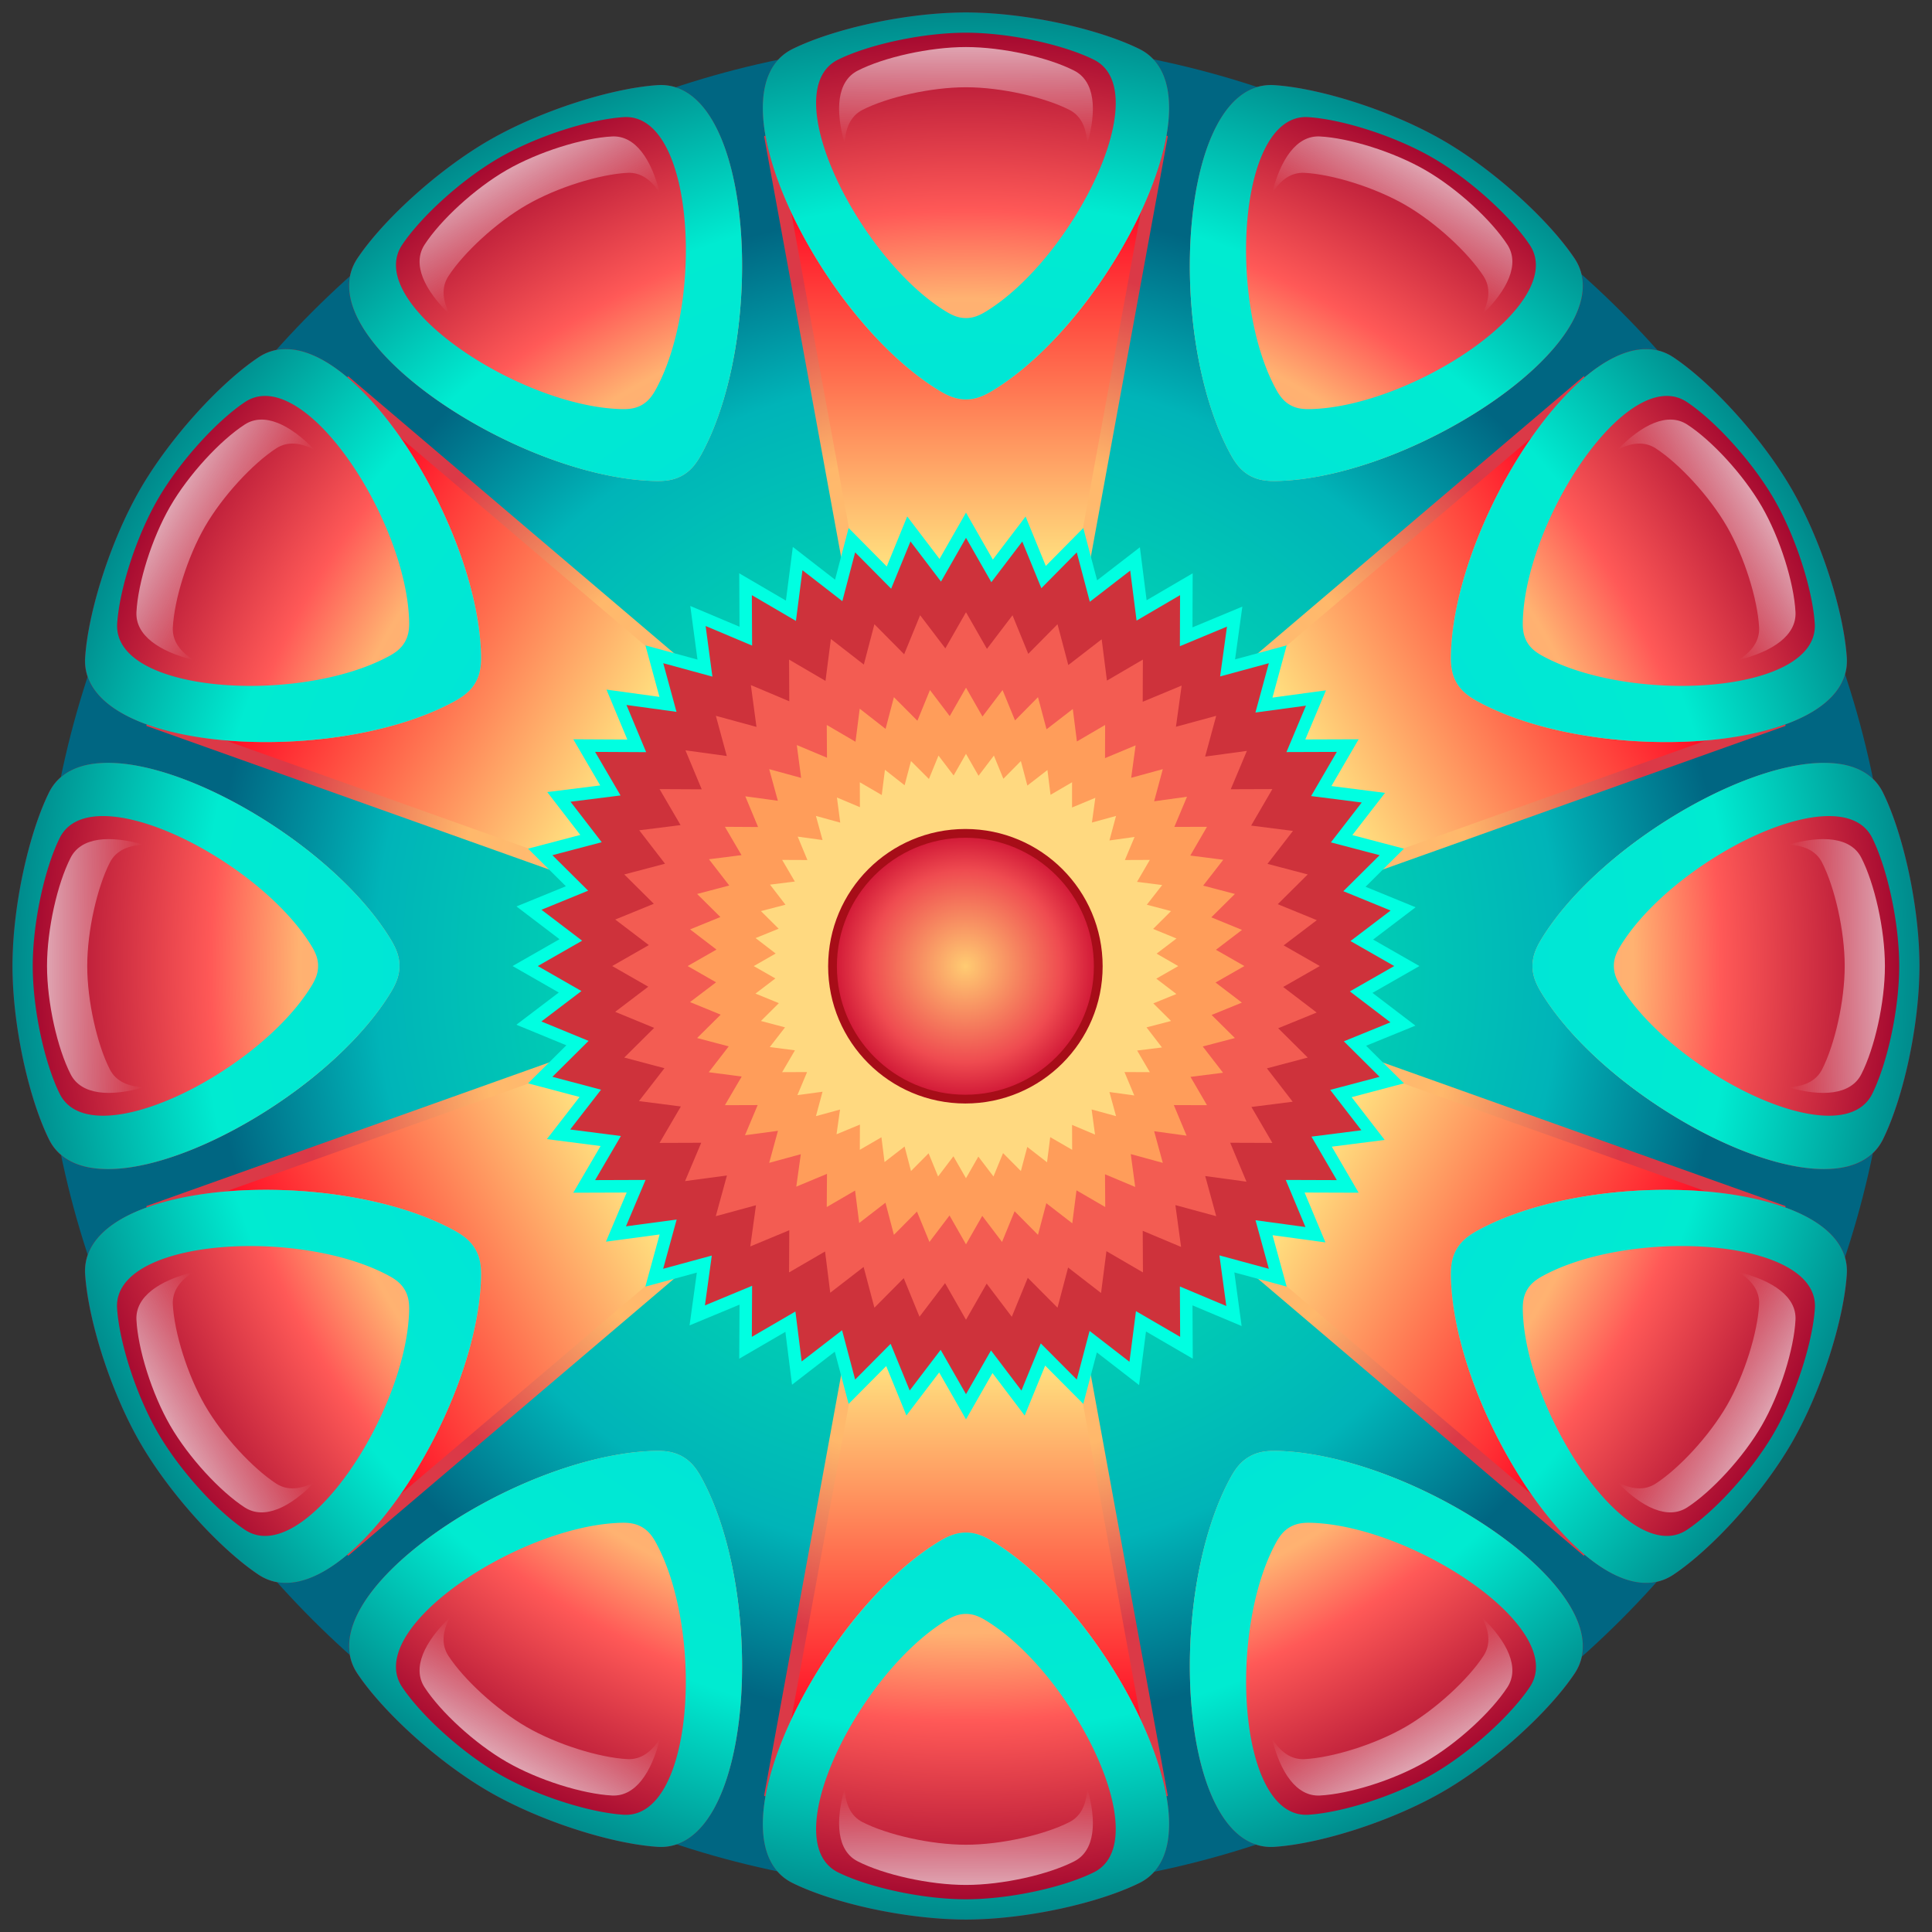 <?xml version="1.0"?>
<svg xmlns="http://www.w3.org/2000/svg" xmlns:xlink="http://www.w3.org/1999/xlink" width="700" height="700" viewBox="0 0 700 700">
  <rect x="0" y="0" width="700" height="700" fill="#333333" stroke="none"/>
  <defs>
    <linearGradient id="bn">
      <stop offset="0" stop-color="#00e1d1"/>
      <stop offset="1" stop-color="#00e1d1" stop-opacity="0"/>
    </linearGradient>
    <linearGradient id="bH">
      <stop offset="0" stop-color="#1aa2ab"/>
      <stop offset=".507" stop-color="#d4ff24"/>
      <stop offset="1" stop-color="#c2416e"/>
    </linearGradient>
    <linearGradient id="bT">
      <stop offset="0" stop-color="#d54e6e"/>
      <stop offset=".663" stop-color="#911e6f"/>
      <stop offset="1" stop-color="#451857"/>
    </linearGradient>
    <linearGradient id="bS">
      <stop offset="0" stop-color="#e5ffd5"/>
      <stop offset="1" stop-color="#e5ffd5" stop-opacity="0"/>
    </linearGradient>
    <linearGradient id="bR">
      <stop offset="0" stop-color="#7df166"/>
      <stop offset=".592" stop-color="#009689"/>
      <stop offset="1" stop-color="#0052b6"/>
    </linearGradient>
    <linearGradient id="bL">
      <stop offset="0" stop-color="#7df166"/>
      <stop offset=".499" stop-color="#009689"/>
      <stop offset="1" stop-color="#0052b6"/>
    </linearGradient>
    <linearGradient id="bM">
      <stop offset="0" stop-color="#2d1650"/>
      <stop offset=".429" stop-color="#941e70"/>
      <stop offset="1" stop-color="#e65b6d"/>
    </linearGradient>
    <linearGradient id="bQ">
      <stop offset="0" stop-color="#2d1650"/>
      <stop offset=".394" stop-color="#941e70"/>
      <stop offset="1" stop-color="#e65b6d"/>
    </linearGradient>
    <linearGradient id="bP">
      <stop offset="0" stop-color="#2d1650"/>
      <stop offset=".343" stop-color="#941e70"/>
      <stop offset="1" stop-color="#e65b6d"/>
    </linearGradient>
    <linearGradient id="bO">
      <stop offset="0" stop-color="#2d1650"/>
      <stop offset=".386" stop-color="#941e70"/>
      <stop offset="1" stop-color="#e65b6d"/>
    </linearGradient>
    <linearGradient id="bN">
      <stop offset="0" stop-color="#2d1650"/>
      <stop offset=".5" stop-color="#941e70"/>
      <stop offset="1" stop-color="#e65b6d"/>
    </linearGradient>
    <linearGradient id="aG">
      <stop offset="0" stop-color="#fff"/>
      <stop offset="1" stop-color="#fff" stop-opacity="0"/>
    </linearGradient>
    <linearGradient id="aE">
      <stop offset="0" stop-color="#ff0"/>
      <stop offset=".76" stop-color="#ffaf09"/>
      <stop offset=".89" stop-color="#ff6d04"/>
      <stop offset="1" stop-color="#ff2b00"/>
    </linearGradient>
    <linearGradient id="aF">
      <stop offset="0" stop-color="#0ff"/>
      <stop offset=".323" stop-color="#06c8ce"/>
      <stop offset=".789" stop-color="#644dcd"/>
      <stop offset="1" stop-color="#45172d"/>
    </linearGradient>
    <linearGradient id="aD">
      <stop offset="0" stop-color="#0ff"/>
      <stop offset=".476" stop-color="#06c8ce"/>
      <stop offset=".805" stop-color="#644dcd"/>
      <stop offset="1" stop-color="#45172d"/>
    </linearGradient>
    <linearGradient id="aB">
      <stop offset="0" stop-color="#ff0"/>
      <stop offset=".477" stop-color="#ffc609"/>
      <stop offset=".672" stop-color="#ff6d04"/>
      <stop offset="1" stop-color="#ff2b00"/>
    </linearGradient>
    <linearGradient id="aA">
      <stop offset="0" stop-color="#ff0"/>
      <stop offset=".852" stop-color="#ffd409"/>
      <stop offset=".922" stop-color="#ff6d04"/>
      <stop offset="1" stop-color="#ff2b00"/>
    </linearGradient>
    <linearGradient id="az">
      <stop offset="0" stop-color="#39ffff"/>
      <stop offset=".896" stop-color="#00c2c8"/>
      <stop offset="1" stop-color="#644dcd"/>
    </linearGradient>
    <linearGradient id="ax">
      <stop offset="0" stop-color="#39ffff"/>
      <stop offset=".656" stop-color="#00c2c8"/>
      <stop offset="1" stop-color="#3d3094"/>
    </linearGradient>
    <linearGradient id="ay">
      <stop offset="0" stop-color="#ff0"/>
      <stop offset=".848" stop-color="#ffd409"/>
      <stop offset=".937" stop-color="#ff6d04"/>
      <stop offset="1" stop-color="#ff2b00"/>
    </linearGradient>
    <linearGradient id="aC">
      <stop offset="0" stop-color="red"/>
      <stop offset="1" stop-color="#ffcd23"/>
    </linearGradient>
    <linearGradient id="O">
      <stop offset="0" stop-color="#fff"/>
      <stop offset="1" stop-color="#fff" stop-opacity="0"/>
    </linearGradient>
    <linearGradient id="L">
      <stop offset="0" stop-color="#fff"/>
      <stop offset="1" stop-color="#fff" stop-opacity="0"/>
    </linearGradient>
    <linearGradient id="D">
      <stop offset="0" stop-color="#ffffef"/>
      <stop offset=".906" stop-color="#00afd8"/>
      <stop offset="1" stop-color="#344da2"/>
    </linearGradient>
    <linearGradient id="N">
      <stop offset="0" stop-color="#fff"/>
      <stop offset="1" stop-color="#fff" stop-opacity="0"/>
    </linearGradient>
    <linearGradient id="G">
      <stop offset="0" stop-color="#ffc974"/>
      <stop offset="1" stop-color="#ffc974"/>
    </linearGradient>
    <linearGradient id="M">
      <stop offset="0" stop-color="#ffe6b4"/>
      <stop offset=".652" stop-color="#ff96a1"/>
      <stop offset=".812" stop-color="#ff478f"/>
      <stop offset="1" stop-color="#820079"/>
    </linearGradient>
    <linearGradient id="K">
      <stop offset="0" stop-color="#ffffef"/>
      <stop offset=".801" stop-color="#00afd8"/>
      <stop offset="1" stop-color="#344da2"/>
    </linearGradient>
    <linearGradient id="E">
      <stop offset="0" stop-color="#fff"/>
      <stop offset=".417" stop-color="#e4ffff"/>
      <stop offset=".922" stop-color="#00afd8"/>
      <stop offset="1" stop-color="#344da2"/>
    </linearGradient>
    <linearGradient id="F">
      <stop offset="0" stop-color="#ffe6b4"/>
      <stop offset=".67" stop-color="#ff96a1"/>
      <stop offset=".904" stop-color="#ff478f"/>
      <stop offset="1" stop-color="#820079"/>
    </linearGradient>
    <linearGradient id="J">
      <stop offset="0" stop-color="#ffffef"/>
      <stop offset=".867" stop-color="#00afd8"/>
      <stop offset="1" stop-color="#344da2"/>
    </linearGradient>
    <linearGradient id="I">
      <stop offset="0" stop-color="#fff"/>
      <stop offset=".563" stop-color="#00cdff"/>
      <stop offset="1" stop-color="#344da2"/>
    </linearGradient>
    <linearGradient id="H">
      <stop offset="0" stop-color="#fff"/>
      <stop offset="1" stop-color="#fff" stop-opacity="0"/>
    </linearGradient>
    <linearGradient id="bW">
      <stop offset="0" stop-color="#f4cf4b"/>
      <stop offset=".718" stop-color="#ff2845"/>
      <stop offset="1" stop-color="#701217"/>
    </linearGradient>
    <linearGradient id="bF">
      <stop offset="0" stop-color="#ffddbf"/>
      <stop offset=".747" stop-color="#efbb72"/>
      <stop offset="1" stop-color="#b46d49"/>
    </linearGradient>
    <linearGradient id="bA">
      <stop offset="0" stop-color="#0ff"/>
      <stop offset=".254" stop-color="#0ff"/>
      <stop offset="1" stop-color="#86006d"/>
    </linearGradient>
    <linearGradient id="bt">
      <stop offset="0" stop-color="#ff0"/>
      <stop offset=".878" stop-color="#0ff"/>
      <stop offset="1" stop-color="#f0f"/>
    </linearGradient>
    <linearGradient id="bE">
      <stop offset="0" stop-color="#ffe4bd"/>
      <stop offset=".689" stop-color="#ffc272"/>
      <stop offset="1" stop-color="#c8722e"/>
    </linearGradient>
    <linearGradient id="bs">
      <stop offset="0" stop-color="#ffddbf"/>
      <stop offset=".872" stop-color="#efbb72"/>
      <stop offset="1" stop-color="#b46d49"/>
    </linearGradient>
    <linearGradient id="bz">
      <stop offset="0" stop-color="#ffddbf"/>
      <stop offset=".943" stop-color="#efbb72"/>
      <stop offset="1" stop-color="#b46d49"/>
    </linearGradient>
    <linearGradient id="bB">
      <stop offset="0" stop-color="#ffffe1"/>
      <stop offset=".434" stop-color="#ffc624"/>
      <stop offset=".76" stop-color="#ff4b80"/>
      <stop offset="1" stop-color="#8f0069"/>
    </linearGradient>
    <linearGradient id="bG">
      <stop offset="0" stop-color="#fff6d5"/>
      <stop offset="1" stop-color="#fff6d5" stop-opacity="0"/>
    </linearGradient>
    <linearGradient id="br">
      <stop offset="0" stop-color="#ffddbf"/>
      <stop offset=".902" stop-color="#efbb72"/>
      <stop offset="1" stop-color="#b46d49"/>
    </linearGradient>
    <linearGradient id="bu">
      <stop offset="0" stop-color="#ffddbf"/>
      <stop offset=".885" stop-color="#efbb72"/>
      <stop offset="1" stop-color="#b46d49"/>
    </linearGradient>
    <linearGradient id="bv">
      <stop offset="0" stop-color="#ffd36d"/>
      <stop offset=".293" stop-color="#ff5979"/>
      <stop offset="1" stop-color="#941447"/>
    </linearGradient>
    <linearGradient id="by">
      <stop offset="0" stop-color="#ffff54"/>
      <stop offset=".582" stop-color="#ff5979"/>
      <stop offset="1" stop-color="#941447"/>
    </linearGradient>
    <linearGradient id="bx">
      <stop offset="0" stop-color="#ffd36d"/>
      <stop offset=".342" stop-color="#ff5979"/>
      <stop offset="1" stop-color="#941447"/>
    </linearGradient>
    <linearGradient id="bw">
      <stop offset="0" stop-color="#ffd36d"/>
      <stop offset=".321" stop-color="#ff5979"/>
      <stop offset="1" stop-color="#941447"/>
    </linearGradient>
    <linearGradient id="a">
      <stop offset="0" stop-color="#ffd36d"/>
      <stop offset=".492" stop-color="#ff5979"/>
      <stop offset="1" stop-color="#941447"/>
    </linearGradient>
    <linearGradient id="bC">
      <stop offset="0" stop-color="#ffddbf"/>
      <stop offset=".428" stop-color="#efbb72"/>
      <stop offset="1" stop-color="#9b5430"/>
    </linearGradient>
    <linearGradient id="bD">
      <stop offset="0" stop-color="#ffff89"/>
      <stop offset=".6" stop-color="#ffa852"/>
      <stop offset="1" stop-color="#c27d5d"/>
    </linearGradient>
    <linearGradient id="au">
      <stop offset="0" stop-color="#806600"/>
      <stop offset=".828" stop-color="#ff5389"/>
      <stop offset="1" stop-color="#ffb46d"/>
    </linearGradient>
    <linearGradient id="ar">
      <stop offset="0" stop-color="#806600"/>
      <stop offset=".501" stop-color="#ff5389"/>
      <stop offset="1" stop-color="#ffb46d"/>
    </linearGradient>
    <linearGradient id="aw">
      <stop offset="0" stop-color="#ffe152"/>
      <stop offset="1" stop-color="#ff6384"/>
    </linearGradient>
    <linearGradient id="av">
      <stop offset="0" stop-color="#ff3d66"/>
      <stop offset=".714" stop-color="#ff2e5d"/>
      <stop offset="1" stop-color="#8f0044"/>
    </linearGradient>
    <linearGradient id="an">
      <stop offset="0" stop-color="#fff"/>
      <stop offset=".729" stop-color="#af7434"/>
      <stop offset="1" stop-color="#fff"/>
    </linearGradient>
    <linearGradient id="at">
      <stop offset="0" stop-color="#806600"/>
      <stop offset=".876" stop-color="#ff5389"/>
      <stop offset="1" stop-color="#ffb46d"/>
    </linearGradient>
    <linearGradient id="ao">
      <stop offset="0" stop-color="#ffc662"/>
      <stop offset=".694" stop-color="#f62064"/>
      <stop offset="1" stop-color="#821c46"/>
    </linearGradient>
    <linearGradient id="aq">
      <stop offset="0" stop-color="#ffd5b6"/>
      <stop offset=".767" stop-color="#e62770"/>
      <stop offset="1" stop-color="#ff0"/>
    </linearGradient>
    <linearGradient id="as">
      <stop offset="0" stop-color="#ffd5b6"/>
      <stop offset=".761" stop-color="#ff348b"/>
      <stop offset="1" stop-color="#ff0"/>
    </linearGradient>
    <linearGradient id="ap">
      <stop offset="0" stop-color="#ad2422"/>
      <stop offset=".546" stop-color="#db5389"/>
      <stop offset="1" stop-color="#ffab60"/>
    </linearGradient>
    <linearGradient id="aY">
      <stop offset="0" stop-color="#ffe680"/>
      <stop offset=".691" stop-color="#ffb600"/>
      <stop offset=".828" stop-color="#ff2a43"/>
      <stop offset="1" stop-color="#990b43"/>
    </linearGradient>
    <linearGradient id="bf">
      <stop offset="0" stop-color="#fff" stop-opacity="0"/>
      <stop offset=".655" stop-color="#ffff84" stop-opacity="0"/>
      <stop offset="1" stop-color="#ffff34"/>
    </linearGradient>
    <linearGradient id="bg">
      <stop offset="0" stop-color="#ff9"/>
      <stop offset="1" stop-color="#f9f9f9" stop-opacity="0"/>
    </linearGradient>
    <linearGradient id="bc">
      <stop offset="0" stop-color="#00ffdf"/>
      <stop offset=".533" stop-color="#32edad"/>
      <stop offset="1" stop-color="#4749db"/>
    </linearGradient>
    <linearGradient id="be">
      <stop offset="0" stop-color="#f9f9f9"/>
      <stop offset="1" stop-color="#f9f9f9" stop-opacity="0"/>
    </linearGradient>
    <linearGradient id="aZ">
      <stop offset="0" stop-color="#fffc00"/>
      <stop offset=".619" stop-color="#fffc00"/>
      <stop offset="1" stop-color="#fffc00" stop-opacity="0"/>
    </linearGradient>
    <linearGradient id="bb">
      <stop offset="0" stop-color="#fc0"/>
      <stop offset=".702" stop-color="#ffab00"/>
      <stop offset=".861" stop-color="#ffcb00"/>
      <stop offset="1" stop-color="#ffff79"/>
    </linearGradient>
    <linearGradient id="bd">
      <stop offset="0" stop-color="#fc0"/>
      <stop offset=".702" stop-color="#ffab00"/>
      <stop offset=".865" stop-color="#ffcb00"/>
      <stop offset="1" stop-color="#ffff79"/>
    </linearGradient>
    <linearGradient id="aK">
      <stop offset="0" stop-color="#122a43"/>
      <stop offset=".763" stop-color="#882a43"/>
      <stop offset=".823" stop-color="#ff2a43"/>
      <stop offset="1" stop-color="#ffcf39"/>
    </linearGradient>
    <linearGradient id="aI">
      <stop offset="0" stop-color="#122a43"/>
      <stop offset=".289" stop-color="#882a43"/>
      <stop offset=".583" stop-color="#ff2a43"/>
      <stop offset="1" stop-color="#ffcf39"/>
    </linearGradient>
    <linearGradient id="aJ">
      <stop offset="0" stop-color="#62ff8f"/>
      <stop offset="1" stop-color="#424692"/>
    </linearGradient>
    <linearGradient id="aL">
      <stop offset="0" stop-color="#ffaf44"/>
      <stop offset="1" stop-color="#ffff79"/>
    </linearGradient>
    <linearGradient id="aH">
      <stop offset="0" stop-color="#122a43"/>
      <stop offset=".128" stop-color="#882a43"/>
      <stop offset=".357" stop-color="#ff2a43"/>
      <stop offset="1" stop-color="#ffcf39"/>
    </linearGradient>
    <linearGradient id="ba">
      <stop offset="0" stop-color="#005dff"/>
      <stop offset=".868" stop-color="#52ff80"/>
      <stop offset="1" stop-color="#7446b2"/>
    </linearGradient>
    <linearGradient id="aT">
      <stop offset="0" stop-color="#ffff96"/>
      <stop offset=".857" stop-color="#ff6900"/>
      <stop offset="1" stop-color="#ff0"/>
    </linearGradient>
    <linearGradient id="aX">
      <stop offset="0" stop-color="#ffff96"/>
      <stop offset=".79" stop-color="#ff9400"/>
      <stop offset="1" stop-color="#ffff5d"/>
    </linearGradient>
    <linearGradient id="aU">
      <stop offset="0" stop-color="#ffff96"/>
      <stop offset=".861" stop-color="#ff6900"/>
      <stop offset="1" stop-color="#ff0"/>
    </linearGradient>
    <linearGradient id="aV">
      <stop offset="0" stop-color="#ffff96"/>
      <stop offset=".846" stop-color="#ff6900"/>
      <stop offset="1" stop-color="#ff0"/>
    </linearGradient>
    <linearGradient id="aW">
      <stop offset="0" stop-color="#ffff96"/>
      <stop offset=".492" stop-color="#ff0"/>
      <stop offset="1" stop-color="#ff6000"/>
    </linearGradient>
    <linearGradient id="aO">
      <stop offset="0" stop-color="#122a43"/>
      <stop offset=".209" stop-color="#882a43"/>
      <stop offset=".462" stop-color="#ff2a43"/>
      <stop offset="1" stop-color="#ffcf39"/>
    </linearGradient>
    <linearGradient id="aP">
      <stop offset="0" stop-color="#fc0"/>
      <stop offset=".455" stop-color="#ff9600"/>
      <stop offset="1" stop-color="#ff0"/>
    </linearGradient>
    <linearGradient id="aQ">
      <stop offset="0" stop-color="#fc0"/>
      <stop offset=".702" stop-color="#ffab00"/>
      <stop offset=".88" stop-color="#ffcb00"/>
      <stop offset="1" stop-color="#ffff79"/>
    </linearGradient>
    <linearGradient id="aR">
      <stop offset="0" stop-color="#005dff"/>
      <stop offset=".749" stop-color="#0082a4"/>
      <stop offset="1" stop-color="#84ff52"/>
    </linearGradient>
    <linearGradient id="aM">
      <stop offset="0" stop-color="#122a43"/>
      <stop offset=".557" stop-color="#882a43"/>
      <stop offset=".69" stop-color="#ff2a43"/>
      <stop offset="1" stop-color="#ffcf39"/>
    </linearGradient>
    <linearGradient id="aN">
      <stop offset="0" stop-color="#122a43"/>
      <stop offset=".763" stop-color="#882a43"/>
      <stop offset=".826" stop-color="#ff2a43"/>
      <stop offset="1" stop-color="#ffcf39"/>
    </linearGradient>
    <linearGradient id="bq">
      <stop offset="0" stop-color="#360341"/>
      <stop offset=".604" stop-color="#ff89f1" stop-opacity=".498"/>
      <stop offset="1" stop-color="#00f8cb"/>
    </linearGradient>
    <linearGradient id="bp">
      <stop offset="0" stop-color="#31033f"/>
      <stop offset=".394" stop-color="#dd005b"/>
      <stop offset=".691" stop-color="#a50a66"/>
      <stop offset="1" stop-color="#ff8057"/>
    </linearGradient>
    <linearGradient id="bh">
      <stop offset="0" stop-color="#31033f"/>
      <stop offset=".791" stop-color="#360341"/>
      <stop offset=".916" stop-color="#a50a66"/>
      <stop offset="1" stop-color="#ff8057"/>
    </linearGradient>
    <linearGradient id="bk">
      <stop offset="0" stop-color="#31033f"/>
      <stop offset=".666" stop-color="#360341"/>
      <stop offset=".878" stop-color="#a50a66"/>
      <stop offset="1" stop-color="#ff6d59"/>
    </linearGradient>
    <linearGradient id="bo">
      <stop offset="0" stop-color="#31033f"/>
      <stop offset=".234" stop-color="#360341"/>
      <stop offset=".815" stop-color="#a50a66"/>
      <stop offset="1" stop-color="#ff8044"/>
    </linearGradient>
    <linearGradient id="bi">
      <stop offset="0" stop-color="#16d7c6"/>
      <stop offset=".891" stop-color="#16c6ff" stop-opacity=".498"/>
      <stop offset="1" stop-color="#3bffa2"/>
    </linearGradient>
    <linearGradient id="bl">
      <stop offset="0" stop-color="#00e1d1"/>
      <stop offset="1" stop-color="#00e1d1" stop-opacity="0"/>
    </linearGradient>
    <linearGradient id="bI">
      <stop offset="0" stop-color="#d54e6e"/>
      <stop offset=".933" stop-color="#911e6f"/>
      <stop offset="1" stop-color="#451857"/>
    </linearGradient>
    <linearGradient id="bj">
      <stop offset="0" stop-color="#31033f"/>
      <stop offset=".15" stop-color="#360341"/>
      <stop offset=".705" stop-color="#a50a66"/>
      <stop offset="1" stop-color="#ff6d59"/>
    </linearGradient>
    <linearGradient id="bm">
      <stop offset="0" stop-color="#31033f"/>
      <stop offset=".666" stop-color="#360341"/>
      <stop offset=".86" stop-color="#a50a66"/>
      <stop offset="1" stop-color="#ff6d59"/>
    </linearGradient>
    <linearGradient id="Z">
      <stop offset="0" stop-color="#6bf8ff"/>
      <stop offset=".74" stop-color="#00f6d4"/>
      <stop offset="1" stop-color="#0969bd"/>
    </linearGradient>
    <linearGradient id="Y">
      <stop offset="0" stop-color="#6bf8ff"/>
      <stop offset=".929" stop-color="#00f6cd"/>
      <stop offset="1" stop-color="#0969bd"/>
    </linearGradient>
    <linearGradient id="ad">
      <stop offset="0" stop-color="#ff0"/>
      <stop offset="1" stop-color="#fff" stop-opacity="0"/>
    </linearGradient>
    <linearGradient id="P">
      <stop offset="0" stop-color="#900"/>
      <stop offset=".28" stop-color="#ff2400"/>
      <stop offset="1" stop-color="#ffeb00"/>
    </linearGradient>
    <linearGradient id="S">
      <stop offset="0" stop-color="#ff0"/>
      <stop offset=".639" stop-color="#ff6d00"/>
      <stop offset="1" stop-color="#e40000"/>
    </linearGradient>
    <linearGradient id="R">
      <stop offset="0" stop-color="#ff0"/>
      <stop offset=".739" stop-color="#ff6d00"/>
      <stop offset="1" stop-color="#e40000"/>
    </linearGradient>
    <linearGradient id="Q">
      <stop offset="0" stop-color="#ff0"/>
      <stop offset=".828" stop-color="#ff6d00"/>
      <stop offset="1" stop-color="#e40000"/>
    </linearGradient>
    <linearGradient id="U">
      <stop offset="0" stop-color="#00adff"/>
      <stop offset="1" stop-color="#fff"/>
    </linearGradient>
    <linearGradient id="W">
      <stop offset="0" stop-color="#ff0"/>
      <stop offset=".777" stop-color="#ff6d00"/>
      <stop offset="1" stop-color="#e40000"/>
    </linearGradient>
    <linearGradient id="V">
      <stop offset="0" stop-color="#abe4ff"/>
      <stop offset="1" stop-color="#fff"/>
    </linearGradient>
    <linearGradient id="X">
      <stop offset="0" stop-color="#70ffcd"/>
      <stop offset=".491" stop-color="#00c2db"/>
      <stop offset="1" stop-color="#004d84"/>
    </linearGradient>
    <linearGradient id="ae">
      <stop offset="0" stop-color="#fff"/>
      <stop offset="1" stop-color="#fff" stop-opacity="0"/>
    </linearGradient>
    <linearGradient id="af">
      <stop offset="0" stop-color="#fff"/>
      <stop offset="1" stop-color="#fff" stop-opacity="0"/>
    </linearGradient>
    <linearGradient id="aa">
      <stop offset="0" stop-color="#ff0"/>
      <stop offset=".83" stop-color="#ff6d00"/>
      <stop offset="1" stop-color="#e40000"/>
    </linearGradient>
    <linearGradient id="ac">
      <stop offset="0" stop-color="#ff0"/>
      <stop offset=".748" stop-color="#ff6d00"/>
      <stop offset="1" stop-color="#e40000"/>
    </linearGradient>
    <linearGradient id="ab">
      <stop offset="0" stop-color="#ff0"/>
      <stop offset=".754" stop-color="#ff6d00"/>
      <stop offset="1" stop-color="#e40000"/>
    </linearGradient>
    <linearGradient id="b">
      <stop offset="0" stop-color="#fffa94"/>
      <stop offset=".879" stop-color="#ff8f00"/>
      <stop offset="1" stop-color="#590000"/>
    </linearGradient>
    <linearGradient id="j">
      <stop offset="0" stop-color="#ffe45d"/>
      <stop offset=".479" stop-color="#ff9001"/>
      <stop offset="1" stop-color="#590000"/>
    </linearGradient>
    <linearGradient id="h">
      <stop offset="0" stop-color="#bb8f5d"/>
      <stop offset=".392" stop-color="#8b4700"/>
      <stop offset="1" stop-color="#591b00"/>
    </linearGradient>
    <linearGradient id="c">
      <stop offset="0" stop-color="#ffffa2"/>
      <stop offset=".466" stop-color="#cf4400"/>
      <stop offset="1" stop-color="#591400"/>
    </linearGradient>
    <linearGradient id="g">
      <stop offset="0" stop-color="#cf4019"/>
      <stop offset=".387" stop-color="#ffb600"/>
      <stop offset="1" stop-color="#ffff74"/>
    </linearGradient>
    <linearGradient id="f">
      <stop offset="0" stop-color="#d83400"/>
      <stop offset=".499" stop-color="#fc9901"/>
      <stop offset="1" stop-color="#fcf601"/>
    </linearGradient>
    <linearGradient id="e">
      <stop offset="0" stop-color="#bb2900"/>
      <stop offset=".5" stop-color="#ff4203"/>
      <stop offset="1" stop-color="#ff8d00"/>
    </linearGradient>
    <linearGradient id="d">
      <stop offset="0" stop-color="red"/>
      <stop offset=".5" stop-color="#c40e00"/>
      <stop offset="1" stop-color="#821b00"/>
    </linearGradient>
    <linearGradient id="i">
      <stop offset="0" stop-color="#bb8f5d"/>
      <stop offset=".754" stop-color="#8b4700"/>
      <stop offset="1" stop-color="#591b00"/>
    </linearGradient>
    <linearGradient id="am">
      <stop offset="0" stop-color="#fff"/>
      <stop offset="1" stop-color="#fff" stop-opacity="0"/>
    </linearGradient>
    <linearGradient id="al">
      <stop offset="0" stop-color="#ffcb72"/>
      <stop offset=".7" stop-color="#ef4b50"/>
      <stop offset="1" stop-color="#cb0f32"/>
    </linearGradient>
    <linearGradient id="ag">
      <stop offset="0" stop-color="#00ffad"/>
      <stop offset=".779" stop-color="#00b4b8"/>
      <stop offset="1" stop-color="#006682"/>
    </linearGradient>
    <linearGradient id="ai">
      <stop offset="0" stop-color="#ffcd8c"/>
      <stop offset=".728" stop-color="#ffb86b"/>
      <stop offset="1" stop-color="#db3947"/>
    </linearGradient>
    <linearGradient id="ah">
      <stop offset="0" stop-color="#ff0020"/>
      <stop offset="1" stop-color="#ffff8c"/>
    </linearGradient>
    <linearGradient id="ak">
      <stop offset="0" stop-color="#00d8e4"/>
      <stop offset=".802" stop-color="#00ebd1"/>
      <stop offset="1" stop-color="#00898b"/>
    </linearGradient>
    <linearGradient id="aj">
      <stop offset="0" stop-color="#ff5b8b"/>
      <stop offset=".7" stop-color="#ffb271"/>
      <stop offset=".792" stop-color="#ff5957"/>
      <stop offset="1" stop-color="#9b002b"/>
    </linearGradient>
    <linearGradient id="bU">
      <stop offset="0" stop-color="#937849"/>
      <stop offset=".25" stop-color="#937849"/>
      <stop offset=".895" stop-color="#ff5739"/>
      <stop offset="1" stop-color="#ddaf2e"/>
    </linearGradient>
    <linearGradient id="w">
      <stop offset="0" stop-color="#2b0000"/>
      <stop offset=".634" stop-color="#4c1b2f"/>
      <stop offset=".85" stop-color="#165b32"/>
      <stop offset="1" stop-color="#e8ff00"/>
    </linearGradient>
    <linearGradient id="C">
      <stop offset="0" stop-color="#ffff57"/>
      <stop offset=".756" stop-color="#7fe368"/>
      <stop offset="1" stop-color="#00c879"/>
    </linearGradient>
    <linearGradient id="B">
      <stop offset="0" stop-color="#cd9657"/>
      <stop offset=".104" stop-color="#ffa44d"/>
      <stop offset="1" stop-color="#2b0000"/>
    </linearGradient>
    <linearGradient id="v">
      <stop offset="0" stop-color="#9b6637"/>
      <stop offset=".582" stop-color="#ffbd54"/>
      <stop offset=".793" stop-color="#bd5457"/>
      <stop offset="1" stop-color="#16331c"/>
    </linearGradient>
    <linearGradient id="A">
      <stop offset="0" stop-color="#cd9657"/>
      <stop offset=".184" stop-color="#ffa44d"/>
      <stop offset="1" stop-color="#2b0000"/>
    </linearGradient>
    <linearGradient id="y">
      <stop offset="0" stop-color="#ffff57"/>
      <stop offset=".865" stop-color="#7fe368"/>
      <stop offset="1" stop-color="#00c879"/>
    </linearGradient>
    <linearGradient id="z">
      <stop offset="0" stop-color="#eefbc6"/>
      <stop offset="1" stop-color="#eefbc6" stop-opacity="0"/>
    </linearGradient>
    <linearGradient id="x">
      <stop offset="0" stop-color="#140924"/>
      <stop offset=".44" stop-color="#2b0000"/>
      <stop offset=".61" stop-color="#891469"/>
      <stop offset="1" stop-color="#ff1eaf"/>
    </linearGradient>
    <linearGradient id="q">
      <stop offset="0" stop-color="#fff078"/>
      <stop offset=".808" stop-color="#c9e370"/>
      <stop offset="1" stop-color="#89c66b"/>
    </linearGradient>
    <linearGradient id="o">
      <stop offset="0" stop-color="#ff8934"/>
      <stop offset="1" stop-color="#ff2842"/>
    </linearGradient>
    <linearGradient id="p">
      <stop offset="0" stop-color="#e7fe50"/>
      <stop offset="1" stop-color="#e7fe50" stop-opacity="0"/>
    </linearGradient>
    <linearGradient id="k">
      <stop offset="0" stop-color="#009bb3"/>
      <stop offset=".8" stop-color="#00544d" stop-opacity=".498"/>
      <stop offset="1" stop-color="#009bb3" stop-opacity="0"/>
    </linearGradient>
    <linearGradient id="m">
      <stop offset="0" stop-color="#02786e"/>
      <stop offset=".549" stop-color="#36843d"/>
      <stop offset="1" stop-color="#02786e" stop-opacity="0"/>
    </linearGradient>
    <linearGradient id="n">
      <stop offset="0" stop-color="#36ca9e"/>
      <stop offset="1" stop-color="#809445" stop-opacity="0"/>
    </linearGradient>
    <linearGradient id="l">
      <stop offset="0" stop-color="#ed2e35"/>
      <stop offset="1" stop-color="#bd1b00"/>
    </linearGradient>
    <linearGradient id="s">
      <stop offset="0" stop-color="#ffe479"/>
      <stop offset=".745" stop-color="#ff8660"/>
      <stop offset="1" stop-color="#937849"/>
    </linearGradient>
    <linearGradient id="r">
      <stop offset="0" stop-color="#b6ff82"/>
      <stop offset=".668" stop-color="#5ea56d"/>
      <stop offset="1" stop-color="#074b59"/>
    </linearGradient>
    <linearGradient id="bV">
      <stop offset="0" stop-color="#4d2000"/>
      <stop offset="1" stop-color="#615000"/>
    </linearGradient>
    <linearGradient id="u">
      <stop offset="0" stop-color="#25c63e"/>
      <stop offset="1" stop-color="#02786e"/>
    </linearGradient>
    <linearGradient id="t">
      <stop offset="0" stop-color="#ff0"/>
      <stop offset=".829" stop-color="#139f55"/>
      <stop offset="1" stop-color="#007470"/>
    </linearGradient>
    <linearGradient id="T">
      <stop offset="0" stop-color="#fff"/>
      <stop offset="1" stop-color="#fff" stop-opacity="0"/>
    </linearGradient>
    <linearGradient id="aS">
      <stop offset="0" stop-color="#ffff96"/>
      <stop offset=".861" stop-color="#ef5b00"/>
      <stop offset="1" stop-color="#ffe100"/>
    </linearGradient>
    <linearGradient xlink:href="#a" id="bX" gradientUnits="userSpaceOnUse" x1="1886.834" y1="604.24" x2="1886.834" y2="642.5"/>
    <linearGradient id="bJ">
      <stop offset="0" stop-color="#e5ffd5"/>
      <stop offset="1" stop-color="#e5ffd5" stop-opacity="0"/>
    </linearGradient>
    <linearGradient id="bK">
      <stop offset="0" stop-color="#e5ffd5"/>
      <stop offset="1" stop-color="#e5ffd5" stop-opacity="0"/>
    </linearGradient>
    <linearGradient xlink:href="#am" id="cC" gradientUnits="userSpaceOnUse" gradientTransform="matrix(-.881 .509 -.528 -.914 -1466.024 618.607)" x1="-869.783" y1="47.312" x2="-869.783" y2="82.577"/>
    <linearGradient xlink:href="#ah" id="bZ" gradientUnits="userSpaceOnUse" gradientTransform="matrix(.812 0 0 1.189 -162.958 -435.067)" x1="-835.855" y1="74.654" x2="-835.855" y2="182.806"/>
    <linearGradient xlink:href="#ah" id="ca" gradientUnits="userSpaceOnUse" gradientTransform="matrix(.812 0 0 -1.189 -162.958 212.157)" x1="-835.855" y1="74.654" x2="-835.855" y2="182.806"/>
    <linearGradient xlink:href="#ah" id="cb" gradientUnits="userSpaceOnUse" gradientTransform="matrix(.812 0 0 1.189 -162.958 -435.067)" x1="-835.855" y1="74.654" x2="-835.855" y2="182.806"/>
    <linearGradient xlink:href="#ah" id="cc" gradientUnits="userSpaceOnUse" gradientTransform="matrix(.812 0 0 -1.189 -162.958 212.157)" x1="-835.855" y1="74.654" x2="-835.855" y2="182.806"/>
    <linearGradient xlink:href="#ah" id="cd" gradientUnits="userSpaceOnUse" gradientTransform="matrix(.812 0 0 1.189 -162.958 -435.067)" x1="-835.855" y1="74.654" x2="-835.855" y2="182.806"/>
    <linearGradient xlink:href="#ah" id="ce" gradientUnits="userSpaceOnUse" gradientTransform="matrix(.812 0 0 -1.189 -162.958 212.157)" x1="-835.855" y1="74.654" x2="-835.855" y2="182.806"/>
    <linearGradient xlink:href="#am" id="cB" gradientUnits="userSpaceOnUse" gradientTransform="matrix(-.509 .881 .914 .528 -1602.78 481.85)" x1="-869.783" y1="47.312" x2="-869.783" y2="82.577"/>
    <linearGradient xlink:href="#am" id="cA" gradientUnits="userSpaceOnUse" gradientTransform="matrix(-.509 .881 -.914 -.528 -1019.107 818.834)" x1="-869.783" y1="47.312" x2="-869.783" y2="82.577"/>
    <linearGradient xlink:href="#am" id="cz" gradientUnits="userSpaceOnUse" gradientTransform="matrix(0 1.017 1.055 0 -1205.919 768.779)" x1="-869.783" y1="47.312" x2="-869.783" y2="82.577"/>
    <linearGradient xlink:href="#am" id="cy" gradientUnits="userSpaceOnUse" gradientTransform="matrix(0 1.017 -1.055 0 -531.952 768.779)" x1="-869.783" y1="47.312" x2="-869.783" y2="82.577"/>
    <linearGradient xlink:href="#am" id="cx" gradientUnits="userSpaceOnUse" gradientTransform="matrix(.509 .881 .914 -.528 -718.763 818.834)" x1="-869.783" y1="47.312" x2="-869.783" y2="82.577"/>
    <linearGradient xlink:href="#am" id="cw" gradientUnits="userSpaceOnUse" gradientTransform="matrix(.509 .881 -.914 .528 -135.09 481.85)" x1="-869.783" y1="47.312" x2="-869.783" y2="82.577"/>
    <linearGradient xlink:href="#am" id="cv" gradientUnits="userSpaceOnUse" gradientTransform="matrix(.881 .509 .528 -.914 -271.846 618.606)" x1="-869.783" y1="47.312" x2="-869.783" y2="82.577"/>
    <linearGradient xlink:href="#am" id="cu" gradientUnits="userSpaceOnUse" gradientTransform="matrix(.881 .509 -.528 .914 65.137 34.934)" x1="-869.783" y1="47.312" x2="-869.783" y2="82.577"/>
    <linearGradient xlink:href="#am" id="ct" gradientUnits="userSpaceOnUse" gradientTransform="matrix(1.017 0 0 -1.055 15.08 221.749)" x1="-869.783" y1="47.312" x2="-869.783" y2="82.577"/>
    <linearGradient xlink:href="#am" id="cs" gradientUnits="userSpaceOnUse" gradientTransform="matrix(1.017 0 0 1.055 15.08 -452.218)" x1="-869.783" y1="47.312" x2="-869.783" y2="82.577"/>
    <linearGradient xlink:href="#am" id="cD" gradientUnits="userSpaceOnUse" gradientTransform="matrix(-.881 .509 .528 .914 -1803.008 34.934)" x1="-869.783" y1="47.312" x2="-869.783" y2="82.577"/>
    <radialGradient xlink:href="#aj" id="cp" gradientUnits="userSpaceOnUse" gradientTransform="matrix(1 0 0 1 -1.029 -447.924)" cx="-867.906" cy="332.672" fx="-867.906" fy="332.672" r="289.344"/>
    <radialGradient xlink:href="#al" id="cr" gradientUnits="userSpaceOnUse" cx="-856.57" cy="339.186" fx="-856.57" fy="339.186" r="28.16"/>
    <radialGradient xlink:href="#ai" id="cf" gradientUnits="userSpaceOnUse" gradientTransform="matrix(.798 0 0 .848 -175.018 -17.488)" cx="-867.906" cy="-114.966" fx="-867.906" fy="-114.966" r="248.485"/>
    <radialGradient xlink:href="#ai" id="cm" gradientUnits="userSpaceOnUse" gradientTransform="matrix(.798 0 0 .848 -175.018 -17.488)" cx="-867.906" cy="-114.966" fx="-867.906" fy="-114.966" r="248.485"/>
    <radialGradient xlink:href="#ai" id="co" gradientUnits="userSpaceOnUse" gradientTransform="matrix(.798 0 0 .848 -175.018 -17.488)" cx="-867.906" cy="-114.966" fx="-867.906" fy="-114.966" r="248.485"/>
    <radialGradient xlink:href="#ai" id="cn" gradientUnits="userSpaceOnUse" gradientTransform="matrix(.798 0 0 .848 -175.018 -17.488)" cx="-867.906" cy="-114.966" fx="-867.906" fy="-114.966" r="248.485"/>
    <radialGradient xlink:href="#ak" id="cq" gradientUnits="userSpaceOnUse" gradientTransform="matrix(1 0 0 1 -1.029 -447.924)" cx="-867.906" cy="332.672" fx="-867.906" fy="332.672" r="289.344"/>
    <radialGradient xlink:href="#ai" id="cl" gradientUnits="userSpaceOnUse" gradientTransform="matrix(.798 0 0 .848 -175.018 -17.488)" cx="-867.906" cy="-114.966" fx="-867.906" fy="-114.966" r="248.485"/>
    <radialGradient xlink:href="#ai" id="ck" gradientUnits="userSpaceOnUse" gradientTransform="matrix(.798 0 0 .848 -175.018 -17.488)" cx="-867.906" cy="-114.966" fx="-867.906" fy="-114.966" r="248.485"/>
    <radialGradient xlink:href="#ai" id="cg" gradientUnits="userSpaceOnUse" gradientTransform="matrix(.798 0 0 .848 -175.018 -17.488)" cx="-867.906" cy="-114.966" fx="-867.906" fy="-114.966" r="248.485"/>
    <radialGradient xlink:href="#ai" id="ci" gradientUnits="userSpaceOnUse" gradientTransform="matrix(.798 0 0 .848 -175.018 -17.488)" cx="-867.906" cy="-114.966" fx="-867.906" fy="-114.966" r="248.485"/>
    <radialGradient xlink:href="#ai" id="ch" gradientUnits="userSpaceOnUse" gradientTransform="matrix(.798 0 0 .848 -175.018 -17.488)" cx="-867.906" cy="-114.966" fx="-867.906" fy="-114.966" r="248.485"/>
    <radialGradient xlink:href="#ag" id="bY" gradientUnits="userSpaceOnUse" gradientTransform="matrix(.822 0 0 .822 -144.968 69.244)" cx="-815.132" cy="389.348" fx="-815.132" fy="389.348" r="233.908"/>
    <radialGradient xlink:href="#ai" id="cj" gradientUnits="userSpaceOnUse" gradientTransform="matrix(.798 0 0 .848 -175.018 -17.488)" cx="-867.906" cy="-114.966" fx="-867.906" fy="-114.966" r="248.485"/>
  </defs>
  <g color="#000">
    <path transform="translate(1518.362 -208.068) scale(1.433)" style="marker:none" d="M-581.225 389.348c0 129.184-104.724 233.908-233.907 233.908-129.184 0-233.908-104.724-233.908-233.908 0-129.183 104.724-233.907 233.908-233.907 129.183 0 233.907 104.724 233.907 233.907z" fill="url(#bY)" overflow="visible"/>
    <path style="marker:none" d="M-867.906-373.401c-19.848 0-39.704 3.784-59.04 11.367l37.922 207.175c6.735-2.636 13.815-4.049 21.118-4.049 7.303 0 14.383 1.413 21.118 4.05l37.921-207.176c-19.335-7.583-39.192-11.367-59.04-11.367z" fill="url(#bZ)" overflow="visible" transform="matrix(1.194 0 0 1.194 1386.268 483.076)"/>
    <path d="M-867.906 150.49c-19.848 0-39.704-3.784-59.04-11.367l37.922-207.175c6.735 2.636 13.815 4.05 21.118 4.05 7.303 0 14.383-1.414 21.118-4.05l37.921 207.175c-19.335 7.583-39.192 11.368-59.04 11.368z" style="marker:none" fill="url(#ca)" overflow="visible" transform="matrix(1.194 0 0 1.194 1386.268 483.076)"/>
    <path d="M-867.906-373.401c-19.848 0-39.704 3.784-59.04 11.367l37.922 207.175c6.735-2.636 13.815-4.049 21.118-4.049 7.303 0 14.383 1.413 21.118 4.05l37.921-207.176c-19.335-7.583-39.192-11.367-59.04-11.367z" style="marker:none" fill="url(#cb)" overflow="visible" transform="scale(1.194) rotate(60 -637.771 1096.332)"/>
    <path style="marker:none" d="M-867.906 150.49c-19.848 0-39.704-3.784-59.04-11.367l37.922-207.175c6.735 2.636 13.815 4.05 21.118 4.05 7.303 0 14.383-1.414 21.118-4.05l37.921 207.175c-19.335 7.583-39.192 11.368-59.04 11.368z" fill="url(#cc)" overflow="visible" transform="scale(1.194) rotate(60 -637.771 1096.332)"/>
    <path style="marker:none" d="M-867.906-373.401c-19.848 0-39.704 3.784-59.04 11.367l37.922 207.175c6.735-2.636 13.815-4.049 21.118-4.049 7.303 0 14.383 1.413 21.118 4.05l37.921-207.176c-19.335-7.583-39.192-11.367-59.04-11.367z" fill="url(#cd)" overflow="visible" transform="scale(-1.194 1.194) rotate(60 -930.907 588.606)"/>
    <path d="M-867.906 150.49c-19.848 0-39.704-3.784-59.04-11.367l37.922-207.175c6.735 2.636 13.815 4.05 21.118 4.05 7.303 0 14.383-1.414 21.118-4.05l37.921 207.175c-19.335 7.583-39.192 11.368-59.04 11.368z" style="marker:none" fill="url(#ce)" overflow="visible" transform="scale(-1.194 1.194) rotate(60 -930.907 588.606)"/>
    <g transform="matrix(1.194 0 0 1.194 1386.268 487.268)" fill="none" stroke="url(#cf)" stroke-width="3.916">
      <g transform="translate(0 -3.51)" stroke="url(#cg)">
        <path d="M-867.906-373.401c-19.848 0-39.704 3.784-59.04 11.367l37.922 207.175c6.735-2.636 13.815-4.049 21.118-4.049 7.303 0 14.383 1.413 21.118 4.05l37.921-207.176c-19.335-7.583-39.192-11.367-59.04-11.367z" style="marker:none" stroke="url(#ch)" overflow="visible"/>
        <path style="marker:none" d="M-867.906 150.49c-19.848 0-39.704-3.784-59.04-11.367l37.922-207.175c6.735 2.636 13.815 4.05 21.118 4.05 7.303 0 14.383-1.414 21.118-4.05l37.921 207.175c-19.335 7.583-39.192 11.368-59.04 11.368z" stroke="url(#ci)" overflow="visible"/>
      </g>
      <g transform="rotate(60 -864.866 -113.21)" stroke="url(#cj)">
        <path style="marker:none" d="M-867.906-373.401c-19.848 0-39.704 3.784-59.04 11.367l37.922 207.175c6.735-2.636 13.815-4.049 21.118-4.049 7.303 0 14.383 1.413 21.118 4.05l37.921-207.176c-19.335-7.583-39.192-11.367-59.04-11.367z" stroke="url(#ck)" overflow="visible"/>
        <path d="M-867.906 150.49c-19.848 0-39.704-3.784-59.04-11.367l37.922-207.175c6.735 2.636 13.815 4.05 21.118 4.05 7.303 0 14.383-1.414 21.118-4.05l37.921 207.175c-19.335 7.583-39.192 11.368-59.04 11.368z" style="marker:none" stroke="url(#cl)" overflow="visible"/>
      </g>
      <g transform="scale(-1 1) rotate(60 3.04 1390.047)" stroke="url(#cm)">
        <path d="M-867.906-373.401c-19.848 0-39.704 3.784-59.04 11.367l37.922 207.175c6.735-2.636 13.815-4.049 21.118-4.049 7.303 0 14.383 1.413 21.118 4.05l37.921-207.176c-19.335-7.583-39.192-11.367-59.04-11.367z" style="marker:none" stroke="url(#cn)" overflow="visible"/>
        <path style="marker:none" d="M-867.906 150.49c-19.848 0-39.704-3.784-59.04-11.367l37.922-207.175c6.735 2.636 13.815 4.05 21.118 4.05 7.303 0 14.383-1.414 21.118-4.05l37.921 207.175c-19.335 7.583-39.192 11.368-59.04 11.368z" stroke="url(#co)" overflow="visible"/>
      </g>
    </g>
    <g>
      <path style="marker:none" d="M350 185.73l-9.594 16.782-11.704-15.397-7.418 18.134-13.814-13.946-4.913 18.726-15.298-11.869-2.505 19.452-16.913-9.89.098 19.352-17.836-7.517 2.605 19.42-18.859-5.144 5.078 18.66-19.189-2.637 7.55 18.1-19.583-.099 9.758 16.716-19.188 2.406 11.968 15.529-18.924 4.978 13.715 13.616-17.902 7.32 15.594 11.869-17.012 9.726 16.748 9.594-15.363 11.67 18.1 7.452-13.88 13.781 18.66 4.945-11.836 15.265 19.452 2.506-9.89 16.913 19.353-.066-7.517 17.804 19.451-2.605-5.176 18.891 18.66-5.077-2.637 19.122 18.1-7.517-.098 19.584 16.715-9.726 2.407 19.155 15.495-11.968 5.012 18.925 13.616-13.715 7.32 17.902 11.868-15.595L350 514.27l9.594-16.782 11.671 15.397 7.418-18.1 13.814 13.88 4.913-18.66 15.298 11.835 2.505-19.419 16.946 9.858-.098-19.32 17.803 7.484-2.638-19.419 18.958 5.143-5.11-18.627 19.155 2.604-7.55-18.067 19.583.066-9.725-16.682 19.155-2.44-11.968-15.496 18.957-5.011-13.715-13.616 17.87-7.287-15.562-11.868 17.012-9.726-16.781-9.595 15.396-11.704-18.133-7.418 13.913-13.814-18.693-4.912 11.836-15.298-19.42-2.473 9.858-16.946-19.32.066 7.484-17.804-19.385 2.638 5.143-18.924-18.694 5.077 2.638-19.122-18.067 7.517.065-19.584-16.682 9.759-2.44-19.188-15.495 11.968-5.012-18.958-13.583 13.748-7.32-17.902-11.868 15.595L350 185.73zm0 37.948l7.484 13.09 9.133-11.969 5.604 13.749 10.452-10.55 3.857 14.572 11.902-9.232 1.88 14.77 12.824-7.516-.033 15.067 13.88-5.803-2.01 14.737 14.34-3.923-3.955 14.54 14.935-2.012-5.77 13.715 14.87-.065-7.584 13.023 14.935 1.912-9.1 11.737 14.375 3.791-10.715 10.616 13.946 5.704-11.836 9 12.891 7.386-13.088 7.484 12 9.1-13.748 5.637 10.55 10.451-14.572 3.858 9.198 11.902-14.737 1.879 7.484 12.825-15.067-.066L450.128 427l-14.705-2.01 3.89 14.34-14.539-3.956 2.012 14.903-13.683-5.737.066 14.869-13.023-7.583-1.912 14.935-11.77-9.132-3.792 14.374-10.616-10.682-5.703 13.913-8.968-11.836L350 476.29l-7.484-13.056-9.133 11.968-5.604-13.748-10.485 10.55-3.857-14.572-11.902 9.198-1.88-14.704-12.824 7.484.065-15.067-13.913 5.803 2.045-14.738-14.342 3.924 3.956-14.54-14.935 2.011 5.737-13.682-14.836.033 7.583-13.023-14.969-1.912 9.133-11.737-14.375-3.792 10.682-10.583-13.913-5.736 11.836-9-12.924-7.353 13.09-7.484-12.002-9.133 13.782-5.637-10.55-10.452 14.572-3.824-9.232-11.935 14.77-1.88-7.483-12.824 15.034.066L249.839 273l14.737 2.045-3.89-14.342 14.506 3.923-2.01-14.902 13.714 5.77-.065-14.902 13.023 7.616 1.912-14.968 11.737 9.132 3.791-14.375 10.616 10.715 5.737-13.946 8.968 11.836L350 223.678z" fill="#00ffe1" overflow="visible"/>
      <path d="M350 194.867l-9.06 15.848-11.054-14.54-7.005 17.124-13.046-13.17-4.64 17.685-14.446-11.21-2.367 18.37-15.972-9.34.093 18.277-16.844-7.1 2.46 18.34-17.81-4.857 4.795 17.622-18.121-2.49 7.13 17.093-18.495-.093 9.217 15.785-18.121 2.273 11.302 14.665-17.872 4.702 12.952 12.859-16.906 6.912 14.727 11.209-16.066 9.185 15.817 9.06-14.51 11.022 17.094 7.037-13.108 13.015 17.623 4.67-11.178 14.416 18.37 2.366-9.34 15.973 18.276-.063-7.099 16.814 18.37-2.46-4.888 17.84 17.623-4.794-2.491 18.059 17.093-7.1-.093 18.495 15.786-9.185 2.273 18.09 14.633-11.302 4.733 17.872 12.859-12.953 6.912 16.907 11.209-14.727L350 505.134l9.06-15.848 11.023 14.54 7.005-17.093 13.046 13.108 4.64-17.623 14.446 11.178 2.366-18.34 16.004 9.31-.093-18.245 16.813 7.067-2.49-18.338 17.902 4.857-4.826-17.592 18.09 2.46-7.13-17.063 18.494.063-9.185-15.755 18.09-2.304-11.302-14.634 17.903-4.732-12.952-12.86 16.875-6.88-14.696-11.21 16.066-9.184-15.848-9.06 14.54-11.054-17.124-7.006 13.139-13.045-17.654-4.64 11.178-14.447-18.34-2.335 9.31-16.003-18.245.062 7.068-16.813-18.308 2.49 4.857-17.871-17.654 4.794 2.491-18.058-17.062 7.099.062-18.495-15.755 9.216-2.304-18.12-14.633 11.302-4.733-17.904-12.828 12.984-6.912-16.907-11.209 14.728L350 194.867zm0 35.837l7.068 12.36 8.624-11.302 5.293 12.984 9.87-9.963 3.643 13.762 11.24-8.718 1.775 13.948 12.112-7.099-.031 14.23 13.108-5.48-1.9 13.917 13.545-3.705-3.737 13.73 14.105-1.898-5.449 12.952 14.042-.062-7.161 12.298 14.104 1.806-8.593 11.084 13.575 3.581-10.119 10.026 13.17 5.386-11.177 8.5 12.174 6.975-12.361 7.067 11.333 8.594-12.983 5.324 9.963 9.87-13.762 3.643 8.687 11.24-13.918 1.775 7.068 12.112-14.229-.063 5.48 13.14-13.886-1.9 3.674 13.544-13.731-3.736 1.899 14.073-12.921-5.417.062 14.042-12.299-7.161-1.805 14.104-11.116-8.624-3.58 13.575-10.026-10.088-5.387 13.14-8.469-11.179L350 469.265l-7.068-12.33-8.624 11.303-5.293-12.984-9.902 9.964-3.642-13.762-11.24 8.687-1.775-13.887-12.112 7.068.062-14.23-13.139 5.48 1.93-13.917-13.544 3.705 3.737-13.73-14.105 1.899 5.418-12.922-14.011.032 7.161-12.299-14.136-1.806 8.625-11.084-13.575-3.58 10.088-9.995-13.14-5.418 11.178-8.5-12.205-6.943 12.361-7.068-11.333-8.625L244.73 329l-9.963-9.87 13.762-3.612-8.718-11.27 13.949-1.776-7.068-12.111 14.198.062-5.48-13.14 13.917 1.931-3.674-13.544 13.7 3.705-1.9-14.073 12.953 5.449-.062-14.074 12.299 7.193 1.805-14.136 11.085 8.625 3.58-13.575 10.026 10.119 5.418-13.17 8.469 11.177L350 230.704z" style="marker:none" fill="#ce323b" overflow="visible"/>
      <path style="marker:none" d="M350 221.822l-7.486 13.095-9.133-12.014-5.788 14.149-10.779-10.882-3.833 14.612-11.937-9.261-1.955 15.178-13.197-7.718.077 15.101-13.918-5.865 2.033 15.152-14.715-4.013 3.961 14.56-14.972-2.057 5.891 14.123-15.28-.077 7.614 13.043-14.972 1.878 9.338 12.116-14.766 3.885 10.702 10.625-13.97 5.71 12.169 9.262-13.275 7.589 13.069 7.486-11.988 9.107 14.123 5.814-10.83 10.753 14.56 3.86-9.235 11.91 15.178 1.955-7.718 13.197 15.101-.051-5.865 13.892 15.178-2.032-4.039 14.74 14.56-3.961-2.057 14.92 14.123-5.865-.077 15.28 13.043-7.588 1.878 14.946 12.09-9.338 3.911 14.767 10.625-10.702 5.71 13.969 9.262-12.168L350 478.178l7.486-13.094 9.107 12.013 5.788-14.123 10.78 10.83 3.832-14.56 11.937 9.235 1.955-15.152 13.223 7.692-.077-15.075 13.892 5.84-2.058-15.153 14.792 4.013-3.987-14.535 14.946 2.033-5.891-14.098 15.281.051-7.589-13.017 14.947-1.903-9.339-12.091 14.792-3.91-10.702-10.625 13.944-5.686-12.143-9.261 13.275-7.589-13.095-7.486 12.014-9.133-14.149-5.788 10.856-10.779-14.586-3.833 9.235-11.937-15.152-1.93 7.692-13.222-15.075.051 5.84-13.892-15.127 2.059 4.013-14.767-14.586 3.962 2.058-14.921-14.098 5.865.052-15.28-13.018 7.614-1.903-14.972-12.091 9.338-3.91-14.792-10.6 10.728-5.71-13.97-9.262 12.169L350 221.822zm0 29.61l5.84 10.214 7.126-9.339 4.373 10.728 8.155-8.232 3.01 11.37 9.287-7.203 1.466 11.525 10.008-5.865-.026 11.756 10.83-4.527-1.57 11.5 11.192-3.062-3.087 11.345 11.653-1.57-4.502 10.702 11.602-.051-5.916 10.162 11.653 1.492-7.1 9.158 11.216 2.958-8.36 8.284 10.881 4.45-9.235 7.024 10.059 5.762-10.213 5.84 9.364 7.1-10.728 4.4 8.232 8.154-11.37 3.01 7.177 9.287-11.5 1.466 5.84 10.008-11.756-.052 4.528 10.856-11.474-1.569 3.036 11.19-11.345-3.086 1.569 11.628-10.676-4.477.051 11.603-10.161-5.917-1.492 11.653-9.185-7.125-2.958 11.216-8.284-8.335-4.45 10.856-6.998-9.236-5.762 10.06-5.84-10.188-7.126 9.338-4.373-10.727-8.18 8.232-3.01-11.37-9.288 7.177-1.466-11.474-10.007 5.84.051-11.757-10.856 4.528 1.595-11.5-11.19 3.062 3.086-11.345-11.653 1.57 4.476-10.677-11.577.026 5.917-10.162-11.68-1.492 7.127-9.158-11.216-2.959 8.335-8.258-10.857-4.476 9.236-7.023-10.085-5.737 10.214-5.84-9.365-7.126 10.754-4.399-8.232-8.155 11.37-2.984-7.203-9.312 11.525-1.467-5.84-10.007 11.731.051-4.527-10.856 11.499 1.595-3.036-11.19 11.32 3.06-1.57-11.627 10.702 4.502-.051-11.628 10.161 5.942 1.492-11.679 9.159 7.126 2.958-11.216 8.284 8.36 4.476-10.881 6.997 9.235L350 251.433z" fill="#f35c52" overflow="visible"/>
      <path d="M350 249.164l-5.895 10.298-7.164-9.44-4.552 11.12-8.507-8.545-3.023 11.492-9.365-7.313-1.53 11.977-10.41-6.082.075 11.865-10.933-4.589 1.567 11.903-11.566-3.172 3.134 11.455-11.79-1.604 4.626 11.118-12.015-.074 6.008 10.26-11.79 1.493 7.35 9.515-11.642 3.06 8.433 8.357-10.97 4.478 9.552 7.313-10.448 5.97 10.299 5.895-9.44 7.164 11.119 4.552-8.545 8.47 11.455 3.022-7.239 9.366 11.94 1.567-6.082 10.372 11.866-.037-4.59 10.933 11.94-1.605-3.171 11.604 11.454-3.134-1.641 11.753 11.119-4.626-.075 12.014 10.26-5.97 1.493 11.753 9.515-7.35 3.06 11.641 8.357-8.432 4.515 11.007 7.276-9.59 5.97 10.448 5.895-10.298 7.164 9.44 4.552-11.12 8.47 8.545 3.022-11.454 9.403 7.275 1.53-11.94 10.41 6.045-.075-11.865 10.933 4.59-1.605-11.903 11.604 3.171-3.134-11.455 11.753 1.605-4.626-11.082 12.014.037-5.97-10.26 11.79-1.493-7.35-9.514 11.642-3.06-8.433-8.358 10.97-4.477-9.552-7.276 10.448-5.97-10.299-5.896 9.44-7.2-11.119-4.553 8.545-8.47-11.492-3.022 7.276-9.365-11.94-1.53 6.044-10.41-11.828.037 4.59-10.932-11.903 1.641 3.134-11.64-11.454 3.133 1.604-11.753-11.082 4.627.038-12.015-10.224 5.97-1.492-11.753-9.515 7.35-3.097-11.641-8.32 8.432-4.515-11.007-7.276 9.59-5.97-10.448zm0 27.537l4.328 7.611 5.299-6.94 3.283 7.985 6.045-6.12 2.238 8.433 6.903-5.335 1.082 8.544 7.462-4.365-.037 8.768 8.06-3.395-1.157 8.581 8.32-2.276-2.313 8.433 8.657-1.194-3.321 7.985 8.619-.038-4.403 7.537 8.656 1.12-5.26 6.79 8.32 2.202-6.194 6.156 8.06 3.321-6.866 5.224 7.5 4.29-7.612 4.329 6.978 5.298-7.985 3.247 6.12 6.081-8.433 2.24 5.335 6.902-8.544 1.082 4.328 7.425-8.731-.037 3.358 8.096-8.545-1.194 2.277 8.321-8.433-2.276 1.157 8.656-7.948-3.358.037 8.657-7.537-4.403-1.119 8.656-6.828-5.298-2.201 8.32-6.157-6.193-3.32 8.097-5.187-6.866-4.291 7.463-4.328-7.575-5.299 6.94-3.283-7.985-6.082 6.12-2.239-8.433-6.902 5.336-1.082-8.545-7.425 4.366.037-8.769-8.097 3.396 1.194-8.582-8.32 2.276 2.313-8.432-8.657 1.194 3.321-7.948h-8.619l4.403-7.537-8.694-1.12 5.299-6.79-8.321-2.202 6.194-6.156-8.06-3.32 6.866-5.225-7.5-4.253 7.574-4.366-6.94-5.298 7.985-3.246-6.119-6.082 8.432-2.201-5.335-6.94 8.544-1.082-4.328-7.426 8.731.038-3.358-8.097 8.545 1.194-2.277-8.32 8.433 2.275-1.157-8.656 7.948 3.358-.037-8.656 7.537 4.44 1.119-8.694 6.828 5.298 2.164-8.32 6.194 6.194 3.32-8.097 5.187 6.865 4.291-7.5z" style="marker:none" fill="#ff9d5a" overflow="visible"/>
      <path d="M350 292.067l-3.383 5.919-4.128-5.43-2.616 6.395-4.872-4.919-1.733 6.605-5.395-4.186-.883 6.86-5.965-3.488.035 6.825-6.29-2.651.918 6.848-6.65-1.814 1.79 6.581-6.767-.93 2.662 6.384-6.906-.035 3.441 5.895-6.767.849 4.221 5.476-6.674 1.756 4.837 4.802-6.314 2.581 5.5 4.186-6 3.43 5.907 3.383-5.418 4.117 6.383 2.627-4.895 4.86 6.581 1.745-4.174 5.383 6.86.884-3.488 5.964 6.825-.023-2.651 6.279 6.86-.919-1.825 6.663 6.58-1.79-.93 6.743 6.384-2.651-.035 6.907 5.895-3.43.849 6.755 5.465-4.22 1.767 6.673 4.802-4.837 2.581 6.314 4.186-5.5 3.43 6 3.384-5.918 4.116 5.43 2.616-6.384 4.872 4.895 1.732-6.58 5.395 4.174.884-6.849 5.976 3.477-.035-6.814 6.279 2.64-.93-6.849 6.685 1.814-1.802-6.57 6.756.919-2.663-6.372 6.907.023-3.43-5.883 6.755-.86-4.22-5.465 6.685-1.767-4.837-4.803 6.302-2.57-5.488-4.185 6-3.43-5.919-3.384 5.43-4.127-6.395-2.616 4.907-4.872-6.593-1.733 4.175-5.395-6.849-.872 3.477-5.976-6.814.023 2.64-6.279-6.837.93 1.813-6.674-6.592 1.791.93-6.744-6.372 2.651.023-6.906-5.883 3.441-.86-6.767-5.465 4.221-1.767-6.686-4.79 4.849-2.582-6.314-4.186 5.5-3.43-6zm0 13.383l2.64 4.616 3.22-4.22 1.977 4.848 3.686-3.72 1.36 5.139 4.197-3.256.663 5.21 4.523-2.652-.012 5.314 4.895-2.047-.709 5.198 5.058-1.384-1.395 5.128 5.267-.71-2.035 4.837 5.244-.023-2.674 4.593 5.267.674-3.21 4.14 5.07 1.337-3.779 3.744 4.919 2.011-4.174 3.174 4.546 2.605-4.616 2.64 4.232 3.208-4.848 1.989 3.72 3.686-5.139 1.36 3.244 4.197-5.197.663 2.639 4.523-5.314-.023 2.047 4.907-5.186-.71 1.372 5.058-5.128-1.395.71 5.255-4.826-2.023.024 5.244-4.593-2.674-.675 5.267-4.15-3.22-1.338 5.069-3.744-3.767-2.011 4.906-3.163-4.174-2.604 4.546-2.64-4.604-3.22 4.22-1.977-4.848-3.697 3.72-1.36-5.138-4.198 3.244-.663-5.186-4.523 2.64.023-5.314-4.907 2.046.721-5.197-5.057 1.383 1.395-5.127-5.267.709 2.023-4.826-5.232.012 2.674-4.593-5.279-.674 3.22-4.14-5.069-1.337 3.768-3.732-4.907-2.023 4.174-3.174-4.558-2.593 4.616-2.64-4.232-3.22 4.86-1.989-3.72-3.685 5.139-1.35-3.256-4.208 5.209-.663-2.64-4.523 5.303.023-2.047-4.906 5.198.72-1.372-5.057 5.116 1.383-.71-5.255 4.837 2.035-.023-5.256 4.593 2.686.674-5.279 4.14 3.22 1.337-5.069 3.743 3.78 2.024-4.92 3.162 4.175L350 305.45z" style="marker:none" fill="#36bc9e" overflow="visible"/>
      <path style="marker:none" d="M349.995 273.132l-4.477 7.836-5.485-7.202-3.47 8.47-6.493-6.492-2.313 8.768-7.127-5.597-1.156 9.142-7.948-4.627.037 9.03-8.32-3.508 1.194 9.104-8.806-2.425 2.388 8.731-8.992-1.231 3.507 8.47-9.141-.037 4.59 7.835-8.993 1.12 5.597 7.275-8.88 2.314 6.417 6.38-8.358 3.395 7.276 5.597-7.947 4.552 7.835 4.478-7.201 5.485 8.47 3.47-6.492 6.455 8.73 2.313-5.522 7.127 9.105 1.194-4.627 7.91 9.03-.038-3.508 8.358 9.104-1.231-2.388 8.843 8.731-2.388-1.268 8.955 8.47-3.507-.038 9.141 7.836-4.552 1.12 8.992 7.275-5.634 2.313 8.88 6.38-6.417 3.433 8.395 5.56-7.313 4.552 7.947 4.477-7.835 5.485 7.2 3.47-8.469 6.455 6.492 2.314-8.73 7.164 5.559 1.156-9.104 7.948 4.589-.038-9.03 8.321 3.508-1.231-9.104 8.843 2.425-2.388-8.731 8.992 1.231-3.545-8.47 9.18.038-4.59-7.836 8.992-1.12-5.597-7.275 8.88-2.313-6.417-6.38 8.358-3.396-7.276-5.56 7.947-4.552-7.835-4.515 7.2-5.484-8.469-3.47 6.492-6.455-8.768-2.314 5.56-7.126-9.105-1.157 4.627-7.947-9.03.037 3.508-8.358-9.104 1.268 2.388-8.88-8.731 2.388 1.231-8.955-8.433 3.508v-9.142l-7.798 4.552-1.12-8.992-7.275 5.634-2.35-8.88-6.344 6.418-3.432-8.396-5.56 7.313-4.552-7.947z" fill="#ffd980" overflow="visible"/>
    </g>
    <path style="marker:none" d="M-868.935-404.594c-17.906 0-39.952 4.861-52.563 11.063-25.982 12.778 8.483 81.689 44.344 103.625 2.753 1.684 5.267 2.75 8.219 2.75 2.952 0 5.466-1.066 8.219-2.75 35.86-21.936 70.326-90.847 44.343-103.625-12.61-6.202-34.656-11.063-52.562-11.063zm-92.281 22.031a15.89 15.89 0 00-1.344.032c-14.022.934-35.555 7.765-51.063 16.718-15.507 8.954-32.18 24.168-40 35.844-16.112 24.058 48.226 66.496 90.25 67.563 3.227.082 5.913-.243 8.47-1.72 2.556-1.475 4.207-3.664 5.75-6.5 19.774-36.35 15.629-111.434-12.063-111.937zm184.562 0c-27.692.503-31.837 75.587-12.062 111.938 1.542 2.835 3.193 5.024 5.75 6.5 2.556 1.476 5.242 1.8 8.468 1.719 42.025-1.067 106.363-43.505 90.25-67.563-7.82-11.676-24.492-26.89-40-35.844-15.507-8.953-37.04-15.784-51.062-16.718-.452-.03-.904-.04-1.344-.031zm-298.531 80.094c-2.993-.027-5.869.8-8.5 2.563-11.676 7.82-26.89 24.492-35.844 40-8.953 15.507-15.785 37.01-16.719 51.031-1.925 28.89 75.01 33.495 111.938 13.406 2.835-1.542 5.024-3.162 6.5-5.719 1.476-2.556 1.8-5.273 1.719-8.5-.95-37.428-34.72-92.555-59.094-92.78zm412.5 0c-24.374.226-58.144 55.353-59.094 92.781-.082 3.227.243 5.944 1.719 8.5 1.476 2.557 3.665 4.177 6.5 5.72 36.928 20.088 113.862 15.484 111.937-13.407-.934-14.022-7.765-35.524-16.718-51.031-8.954-15.508-24.2-32.18-35.875-40-2.632-1.763-5.476-2.59-8.47-2.563zm-467.656 125.594c-7.836.208-13.912 2.973-16.907 9.062-6.202 12.61-11.03 34.657-11.03 52.563 0 17.906 4.829 39.984 11.03 52.594 12.779 25.982 81.72-8.514 103.657-44.375 1.684-2.753 2.75-5.267 2.75-8.219 0-2.952-1.066-5.466-2.75-8.219-16.795-27.456-61.153-54.086-86.75-53.406zm521.218 0c-25.805.416-68.704 26.51-85.156 53.406-1.684 2.753-2.75 5.267-2.75 8.219 0 2.952 1.066 5.466 2.75 8.219 21.936 35.86 90.878 70.357 103.656 44.375 6.202-12.61 11.032-34.688 11.032-52.594s-4.83-39.952-11.032-52.563c-3.194-6.495-9.898-9.2-18.5-9.062zm-472.03 129.562c-29.578-.053-56.238 8.534-55.095 25.688.934 14.022 7.766 35.555 16.72 51.062 8.952 15.508 24.167 32.18 35.843 40 24.057 16.113 66.527-48.193 67.594-90.218.082-3.226-.243-5.944-1.72-8.5-1.475-2.557-3.664-4.208-6.5-5.75-15.001-8.161-36.606-12.245-56.843-12.282zm424.437 0c-20.238.037-41.842 4.12-56.844 12.282-2.835 1.542-5.024 3.193-6.5 5.75-1.476 2.556-1.8 5.274-1.719 8.5 1.067 42.025 43.505 106.33 67.563 90.218 11.676-7.82 26.921-24.492 35.875-40 8.953-15.507 15.784-37.04 16.718-51.062 1.143-17.154-25.516-25.741-55.093-25.688zm-306.657 79.22c-42.025 1.066-106.362 43.535-90.25 67.593 7.82 11.676 24.493 26.89 40 35.844 15.508 8.953 37.041 15.784 51.063 16.718 28.89 1.925 33.495-75.01 13.406-111.937-1.542-2.835-3.193-4.993-5.75-6.469-2.556-1.476-5.243-1.832-8.469-1.75zm187.688 0c-2.714.03-5.045.458-7.281 1.75-2.557 1.475-4.208 3.633-5.75 6.468-20.089 36.928-15.485 113.862 13.406 111.937 14.021-.934 35.555-7.765 51.062-16.718 15.508-8.953 32.18-24.168 40-35.844 16.113-24.058-48.225-66.527-90.25-67.594-.403-.01-.8-.004-1.187 0zm-93.25 24.78c-2.952 0-5.466 1.035-8.219 2.72-35.861 21.935-70.326 90.877-44.344 103.655 12.61 6.202 34.657 11.063 52.563 11.063 17.906 0 39.952-4.86 52.562-11.063 25.983-12.778-8.482-81.72-44.343-103.656-2.753-1.684-5.267-2.719-8.22-2.719z" fill="url(#cp)" overflow="visible" transform="matrix(1.194 0 0 1.194 1387.497 487.588)"/>
    <path style="marker:none" d="M-868.935-404.594c-17.906 0-39.952 4.861-52.563 11.063-25.982 12.778 8.483 81.689 44.344 103.625 2.753 1.684 5.267 2.75 8.219 2.75 2.952 0 5.466-1.066 8.219-2.75 35.86-21.936 70.326-90.847 44.343-103.625-12.61-6.202-34.656-11.063-52.562-11.063zm0 6.156c13.203 0 29.452 3.584 38.75 8.157 19.158 9.422-6.245 60.262-32.688 76.437-2.03 1.242-3.885 2-6.062 2-2.177 0-4.033-.758-6.063-2-26.442-16.175-51.877-67.015-32.718-76.437 9.298-4.573 25.577-8.157 38.78-8.157zm-92.281 15.875a15.89 15.89 0 00-1.344.032c-14.022.934-35.555 7.765-51.063 16.718-15.507 8.954-32.149 24.168-39.968 35.844-16.113 24.058 48.162 66.496 90.187 67.563 3.226.082 5.944-.243 8.5-1.72 2.557-1.475 4.208-3.664 5.75-6.5 19.775-36.35 15.63-111.435-12.062-111.937zm184.562 0c-27.692.502-31.837 75.587-12.062 111.938 1.542 2.835 3.193 5.024 5.75 6.5 2.556 1.476 5.242 1.8 8.468 1.719 42.025-1.067 106.331-43.505 90.22-67.563-7.82-11.676-24.462-26.89-39.97-35.844-15.507-8.953-37.04-15.784-51.062-16.718-.452-.03-.904-.04-1.344-.031zm-195.219 9.72c20.42.37 23.456 55.758 8.875 82.562-1.137 2.09-2.365 3.693-4.25 4.781-1.885 1.088-3.87 1.342-6.25 1.281-30.987-.786-78.411-32.104-66.53-49.844 5.765-8.609 18.065-19.835 29.5-26.437 11.434-6.602 27.316-11.624 37.655-12.313a12 12 0 011-.03zm205.875 0c.324-.007.668.008 1 .03 10.34.69 26.222 5.711 37.657 12.313 11.434 6.602 23.702 17.828 29.468 26.437 11.88 17.74-35.512 49.058-66.5 49.844-2.378.06-4.365-.193-6.25-1.281-1.885-1.088-3.113-2.691-4.25-4.781-14.58-26.804-11.544-82.192 8.875-82.563zm-309.187 70.405c-2.993-.027-5.838.77-8.469 2.532-11.676 7.82-26.922 24.492-35.875 40-8.953 15.507-15.753 37.01-16.687 51.031-1.925 28.89 74.978 33.495 111.906 13.406 2.835-1.542 5.024-3.162 6.5-5.719 1.476-2.556 1.8-5.273 1.719-8.5-.95-37.428-34.722-92.527-59.094-92.75zm412.5 0c-24.372.223-58.144 55.322-59.094 92.75-.082 3.227.243 5.944 1.719 8.5 1.476 2.557 3.665 4.177 6.5 5.72 36.928 20.088 113.83 15.484 111.906-13.407-.934-14.022-7.734-35.524-16.687-51.031-8.954-15.508-24.2-32.18-35.875-40-2.632-1.763-5.476-2.559-8.47-2.532zm-418.813 14.22c17.974.17 42.893 40.839 43.594 68.437.06 2.379-.224 4.365-1.312 6.25-1.089 1.885-2.66 3.113-4.75 4.25-27.23 14.812-83.95 11.396-82.532-9.907.69-10.338 5.711-26.221 12.313-37.656 6.601-11.434 17.828-23.734 26.437-29.5 1.94-1.3 4.043-1.896 6.25-1.875zm425.125 0c2.208-.022 4.31.575 6.25 1.874 8.61 5.766 19.836 18.066 26.438 29.5 6.602 11.435 11.624 27.318 12.312 37.656 1.42 21.303-55.302 24.72-82.53 9.907-2.091-1.137-3.694-2.365-4.782-4.25-1.088-1.885-1.342-3.871-1.281-6.25.7-27.598 25.62-68.268 43.593-68.438zm-473.937 111.343c-7.835.209-13.912 2.973-16.906 9.062-6.202 12.61-11.063 34.657-11.063 52.563 0 17.906 4.86 39.952 11.063 52.562 12.778 25.983 81.688-8.482 103.625-44.343 1.684-2.753 2.75-5.267 2.75-8.219 0-2.952-1.066-5.466-2.75-8.219-16.795-27.456-61.127-54.089-86.72-53.406zm521.156 0c-25.8.413-68.673 26.51-85.125 53.406-1.684 2.753-2.75 5.267-2.75 8.219 0 2.952 1.066 5.466 2.75 8.219 21.936 35.86 90.847 70.326 103.625 44.343 6.202-12.61 11.063-34.656 11.063-52.562s-4.861-39.952-11.063-52.563c-3.194-6.495-9.9-9.2-18.5-9.062zm-522.344 16.156c18.879-.497 51.585 19.161 63.97 39.406 1.24 2.03 2 3.886 2 6.063 0 2.177-.76 4.033-2 6.062-16.176 26.443-67.016 51.846-76.438 32.688-4.573-9.298-8.157-25.547-8.157-38.75s3.584-29.483 8.157-38.781c2.208-4.49 6.69-6.536 12.468-6.688zm523.97 0c6.343-.103 11.269 1.898 13.624 6.688 4.573 9.298 8.156 25.578 8.156 38.781s-3.583 29.452-8.156 38.75c-9.422 19.158-60.263-6.245-76.437-32.688-1.242-2.03-2-3.885-2-6.062 0-2.177.758-4.033 2-6.063 12.13-19.831 43.78-39.095 62.812-39.406zm-473.626 113.406c-29.571-.054-56.205 8.534-55.062 25.688.934 14.022 7.734 35.555 16.687 51.062 8.953 15.508 24.2 32.18 35.875 40 24.058 16.113 66.496-48.193 67.563-90.218.082-3.226-.243-5.944-1.72-8.5-1.475-2.557-3.664-4.208-6.5-5.75-15.001-8.161-36.61-12.245-56.843-12.282zm424.438 0c-20.233.037-41.842 4.12-56.844 12.282-2.835 1.542-5.024 3.193-6.5 5.75-1.476 2.556-1.8 5.274-1.719 8.5 1.067 42.025 43.505 106.33 67.563 90.218 11.676-7.82 26.921-24.492 35.875-40 8.953-15.507 15.753-37.04 16.687-51.062 1.143-17.154-25.491-25.742-55.062-25.688zm-429.157 17.063c14.926.028 30.845 3.045 41.907 9.062 2.09 1.138 3.661 2.365 4.75 4.25 1.088 1.886 1.372 3.872 1.312 6.25-.787 30.988-32.105 78.412-49.844 66.532-8.61-5.766-19.836-18.066-26.437-29.5-6.602-11.435-11.655-27.318-12.344-37.657-.843-12.648 18.841-18.978 40.656-18.937zm433.875 0c21.815-.041 41.5 6.289 40.657 18.937-.69 10.34-5.742 26.222-12.344 37.657-6.602 11.434-17.828 23.734-26.438 29.5-17.739 11.88-49.057-35.544-49.843-66.532-.06-2.378.193-4.364 1.28-6.25 1.09-1.885 2.692-3.112 4.782-4.25 11.062-6.017 26.98-9.034 41.906-9.062zm-311.406 62.156c-42.025 1.067-106.3 43.536-90.187 67.594 7.82 11.676 24.461 26.89 39.968 35.844 15.508 8.953 37.041 15.784 51.063 16.718 28.89 1.925 33.495-75.01 13.406-111.937-1.542-2.835-3.193-4.993-5.75-6.469-2.556-1.476-5.274-1.832-8.5-1.75zm187.719 0c-2.715.03-5.044.459-7.281 1.75-2.557 1.476-4.208 3.634-5.75 6.469-20.089 36.928-15.485 113.862 13.406 111.937 14.021-.934 35.555-7.765 51.062-16.718 15.508-8.953 32.15-24.168 39.97-35.844 16.111-24.058-48.195-66.527-90.22-67.594-.403-.01-.8-.004-1.187 0zM-973.498 53.72c2.38-.06 4.365.224 6.25 1.312 1.885 1.089 3.113 2.66 4.25 4.75 14.813 27.23 11.397 83.95-9.906 82.531-10.339-.688-26.19-5.68-37.625-12.28-11.434-6.602-23.734-17.86-29.5-26.47-11.88-17.739 35.544-49.057 66.531-49.843zm209.125 0c30.988.786 78.412 32.104 66.532 49.843-5.766 8.61-18.066 19.868-29.5 26.47-11.435 6.6-27.286 11.592-37.625 12.28-21.303 1.42-24.72-55.302-9.907-82.53 1.137-2.091 2.365-3.662 4.25-4.75 1.885-1.09 3.872-1.374 6.25-1.313zm-104.562 2.968c-2.952 0-5.466 1.066-8.219 2.75-35.861 21.937-70.326 90.847-44.344 103.625 12.61 6.202 34.657 11.063 52.563 11.063 17.906 0 39.952-4.86 52.562-11.063 25.983-12.778-8.482-81.688-44.343-103.625-2.753-1.684-5.267-2.75-8.22-2.75zm0 24.688c2.177 0 4.032.758 6.062 2 26.443 16.175 51.846 67.015 32.688 76.437-9.298 4.573-25.547 8.157-38.75 8.157-13.204 0-29.483-3.584-38.781-8.157-19.159-9.422 6.276-60.262 32.718-76.437 2.03-1.242 3.886-2 6.063-2z" fill="url(#cq)" overflow="visible" transform="matrix(1.194 0 0 1.194 1387.497 487.588)"/>
    <path transform="translate(1862.481 -248.915) scale(1.766)" style="marker:none" d="M-829.308 339.186c0 15.057-12.206 27.262-27.262 27.262-15.057 0-27.262-12.205-27.262-27.262 0-15.056 12.205-27.262 27.262-27.262 15.056 0 27.262 12.206 27.262 27.262z" fill="url(#cr)" stroke="#a70d18" stroke-width="1.796" overflow="visible"/>
    <g opacity=".792">
      <path d="M-868.938-394.086c-11.188 0-24.962 3.136-32.841 7.155-6.314 3.22-6.89 11.963-3.942 22.257.139-4.8 1.795-8.513 5.404-10.354 7.526-3.839 20.693-6.858 31.38-6.858 10.686 0 23.852 3.02 31.378 6.858 3.63 1.852 5.28 5.612 5.405 10.453 2.977-10.338 2.393-19.125-3.942-22.356-7.88-4.019-21.653-7.155-32.842-7.155z" style="marker:none" fill="url(#cs)" overflow="visible" transform="matrix(1.194 0 0 1.194 1387.497 487.588)"/>
      <path style="marker:none" d="M-868.938 163.617c-11.188 0-24.962-3.136-32.841-7.155-6.314-3.22-6.89-11.963-3.942-22.257.139 4.8 1.795 8.513 5.404 10.354 7.526 3.839 20.693 6.858 31.38 6.858 10.686 0 23.852-3.02 31.378-6.858 3.63-1.852 5.28-5.612 5.405-10.452 2.977 10.337 2.393 19.124-3.942 22.355-7.88 4.02-21.653 7.155-32.842 7.155z" fill="url(#ct)" overflow="visible" transform="matrix(1.194 0 0 1.194 1387.497 487.588)"/>
      <path style="marker:none" d="M-729.51-356.732c-9.69-5.594-23.187-9.765-32.02-10.224-7.078-.368-11.948 6.915-14.542 17.304 2.52-4.087 5.811-6.474 9.857-6.264 8.437.438 21.35 4.406 30.604 9.75 9.255 5.343 19.148 14.542 23.746 21.629 2.219 3.419 1.766 7.5-.545 11.754 7.746-7.464 11.634-15.366 7.763-21.331-4.814-7.42-15.174-17.024-24.864-22.618z" fill="url(#cu)" overflow="visible" transform="matrix(1.194 0 0 1.194 1387.497 487.588)"/>
      <path d="M-1008.362 126.254c-9.69-5.594-20.05-15.197-24.864-22.617-3.858-5.947.014-13.806 7.714-21.247-2.28 4.227-2.701 8.27-.496 11.67 4.598 7.087 14.49 16.285 23.746 21.628 9.255 5.344 22.167 9.312 30.604 9.75 4.07.212 7.377-2.22 9.907-6.35-2.591 10.441-7.49 17.76-14.592 17.39-8.833-.459-22.33-4.63-32.02-10.224z" style="marker:none" fill="url(#cv)" overflow="visible" transform="matrix(1.194 0 0 1.194 1387.497 487.588)"/>
      <path d="M-627.443-254.666c-5.594-9.689-15.198-20.05-22.618-24.864-5.946-3.858-13.805.014-21.246 7.715 4.226-2.28 8.27-2.702 11.669-.497 7.087 4.599 16.286 14.491 21.629 23.746 5.343 9.255 9.312 22.167 9.75 30.604.212 4.07-2.22 7.378-6.35 9.907 10.441-2.59 17.759-7.49 17.39-14.592-.46-8.833-4.63-22.33-10.224-32.019z" style="marker:none" fill="url(#cw)" overflow="visible" transform="matrix(1.194 0 0 1.194 1387.497 487.588)"/>
      <path style="marker:none" d="M-1110.429 24.186c-5.594-9.69-9.765-23.186-10.224-32.02-.368-7.078 6.915-11.948 17.304-14.542-4.087 2.52-6.475 5.812-6.264 9.858.438 8.437 4.406 21.349 9.75 30.604 5.343 9.255 14.541 19.148 21.629 23.746 3.419 2.218 7.499 1.766 11.754-.546-7.464 7.747-15.366 11.635-21.332 7.764-7.42-4.814-17.023-15.175-22.617-24.864z" fill="url(#cx)" overflow="visible" transform="matrix(1.194 0 0 1.194 1387.497 487.588)"/>
      <path style="marker:none" d="M-590.083-115.24c0-11.188-3.137-24.962-7.156-32.841-3.22-6.314-11.962-6.89-22.256-3.942 4.8.139 8.512 1.795 10.353 5.404 3.839 7.526 6.859 20.693 6.859 31.38 0 10.686-3.02 23.852-6.859 31.378-1.852 3.631-5.612 5.28-10.452 5.405 10.337 2.977 19.124 2.393 22.355-3.942 4.02-7.88 7.156-21.653 7.156-32.842z" fill="url(#cy)" overflow="visible" transform="matrix(1.194 0 0 1.194 1387.497 487.588)"/>
      <path d="M-1147.787-115.24c0-11.188 3.136-24.962 7.155-32.841 3.22-6.314 11.963-6.89 22.257-3.942-4.8.139-8.513 1.795-10.354 5.404-3.838 7.526-6.858 20.693-6.858 31.38 0 10.686 3.02 23.852 6.858 31.378 1.852 3.631 5.612 5.28 10.453 5.405-10.337 2.977-19.125 2.393-22.356-3.942-4.019-7.88-7.155-21.653-7.155-32.842z" style="marker:none" fill="url(#cz)" overflow="visible" transform="matrix(1.194 0 0 1.194 1387.497 487.588)"/>
      <path style="marker:none" d="M-627.441 24.186c5.594-9.69 9.765-23.186 10.224-32.019.368-7.079-6.915-11.949-17.304-14.542 4.087 2.52 6.475 5.81 6.264 9.857-.438 8.437-4.406 21.35-9.75 30.604-5.343 9.255-14.541 19.148-21.629 23.746-3.419 2.218-7.5 1.766-11.754-.546 7.464 7.747 15.366 11.635 21.332 7.764 7.42-4.814 17.023-15.175 22.617-24.864z" fill="url(#cA)" overflow="visible" transform="matrix(1.194 0 0 1.194 1387.497 487.588)"/>
      <path d="M-1110.427-254.666c5.594-9.689 15.198-20.05 22.618-24.864 5.946-3.858 13.805.015 21.246 7.715-4.226-2.28-8.27-2.702-11.67-.497-7.087 4.599-16.285 14.491-21.628 23.746-5.344 9.255-9.312 22.168-9.75 30.605-.212 4.07 2.22 7.377 6.35 9.906-10.441-2.59-17.759-7.49-17.39-14.592.46-8.832 4.63-22.33 10.224-32.019z" style="marker:none" fill="url(#cB)" overflow="visible" transform="matrix(1.194 0 0 1.194 1387.497 487.588)"/>
      <path d="M-729.508 126.254c9.69-5.594 20.05-15.197 24.864-22.617 3.858-5.947-.014-13.806-7.714-21.246 2.28 4.226 2.701 8.27.496 11.668-4.598 7.088-14.49 16.286-23.746 21.63-9.255 5.343-22.167 9.31-30.604 9.75-4.07.211-7.378-2.221-9.907-6.35 2.591 10.44 7.49 17.758 14.592 17.39 8.833-.46 22.33-4.63 32.02-10.225z" style="marker:none" fill="url(#cC)" overflow="visible" transform="matrix(1.194 0 0 1.194 1387.497 487.588)"/>
      <path style="marker:none" d="M-1008.36-356.732c9.69-5.594 23.187-9.765 32.02-10.224 7.078-.368 11.948 6.915 14.542 17.304-2.52-4.087-5.811-6.474-9.857-6.264-8.437.439-21.35 4.407-30.605 9.75-9.255 5.343-19.147 14.542-23.745 21.63-2.219 3.418-1.766 7.498.545 11.754-7.746-7.465-11.634-15.367-7.764-21.332 4.814-7.42 15.175-17.023 24.864-22.618z" fill="url(#cD)" overflow="visible" transform="matrix(1.194 0 0 1.194 1387.497 487.588)"/>
    </g>
  </g>
</svg>
